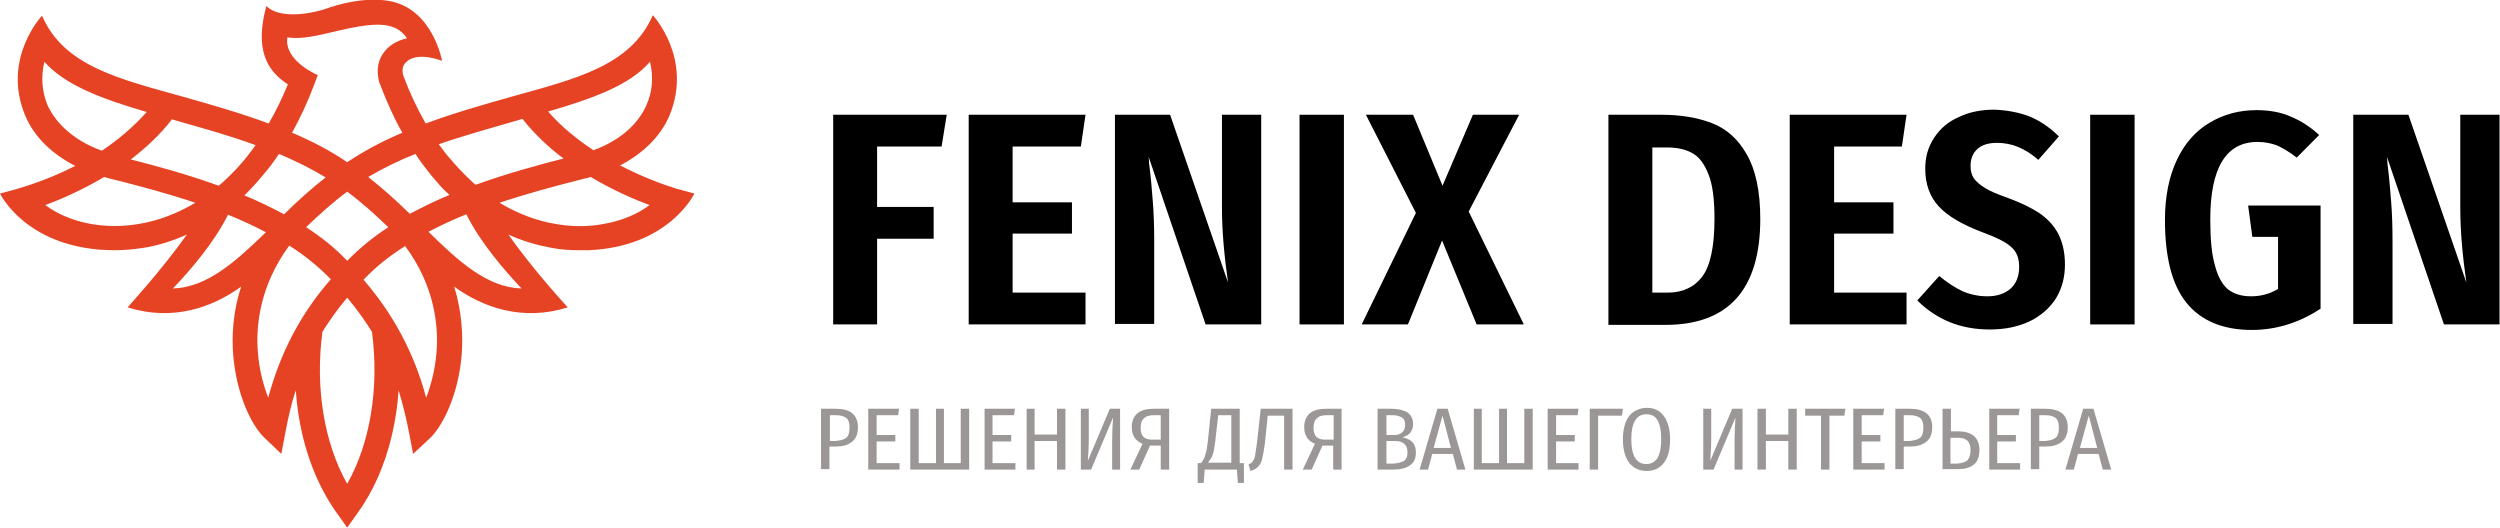 <?xml version="1.0" encoding="UTF-8"?> <svg xmlns="http://www.w3.org/2000/svg" width="199" height="42" viewBox="0 0 199 42" fill="none"> <g clip-path="url(#clip0)"> <path d="M55.274 15.406L53.786 15.003C53.786 15.003 53.711 14.966 53.563 14.929C53.488 14.893 53.451 14.893 53.377 14.856H53.339L53.228 14.819C52.447 14.562 50.996 14.012 49.359 13.169C51.182 12.215 52.596 10.858 53.302 9.17C55.162 4.622 51.963 1.21 51.963 1.21C50.215 5.245 45.826 6.272 40.693 7.703C38.498 8.327 36.155 8.987 33.886 9.831C33.216 8.657 32.621 7.41 32.1 6.016C32.026 5.686 31.952 5.282 32.361 4.915C33.254 4.072 35.188 4.842 35.188 4.842C35.188 4.842 34.444 0.66 30.947 0.073C29.422 -0.183 27.711 0.11 26.261 0.587C24.81 1.137 22.243 1.541 21.202 0.477C20.272 3.888 21.202 5.612 22.913 6.713C22.466 7.813 21.946 8.877 21.388 9.831C19.119 8.987 16.776 8.327 14.581 7.703C9.448 6.272 5.059 5.245 3.348 1.247C3.348 1.247 0.112 4.659 2.009 9.207C2.715 10.894 4.129 12.252 5.989 13.205C3.496 14.489 1.153 15.113 0 15.406C0 15.406 2.157 19.918 9.15 19.918C9.894 19.918 10.638 19.845 11.382 19.735C12.572 19.551 13.725 19.184 14.879 18.671C12.87 21.495 10.155 24.466 10.155 24.466C13.763 25.604 16.924 24.466 19.193 22.816C18.524 24.87 18.449 26.777 18.561 28.244C18.821 31.436 20.049 33.93 21.09 34.884L22.392 36.131L22.727 34.37C22.913 33.417 23.136 32.279 23.545 31.069C23.62 32.279 23.806 33.453 24.066 34.59C24.624 36.975 25.591 39.175 26.856 40.9L27.637 42L28.418 40.9C29.683 39.175 30.65 37.011 31.208 34.59C31.468 33.453 31.654 32.279 31.728 31.069C32.1 32.279 32.361 33.417 32.547 34.37L32.882 36.131L34.221 34.884C35.262 33.893 36.489 31.399 36.75 28.244C36.861 26.777 36.787 24.87 36.155 22.816C38.424 24.466 41.585 25.604 45.194 24.466C45.194 24.466 42.441 21.495 40.469 18.671C41.585 19.184 42.739 19.514 43.929 19.735C44.673 19.881 45.454 19.918 46.198 19.918C46.421 19.918 46.607 19.918 46.793 19.918H46.83C53.265 19.661 55.274 15.406 55.274 15.406ZM51.74 4.915C52.038 6.162 51.926 7.336 51.442 8.4C50.736 9.977 49.248 11.224 47.239 11.958C45.975 11.114 44.71 10.124 43.631 8.877C47.165 7.85 50.141 6.786 51.74 4.915ZM41.214 9.574C41.325 9.537 41.437 9.5 41.585 9.464C42.553 10.674 43.668 11.738 44.859 12.618C42.85 13.132 40.395 13.792 37.866 14.709C37.791 14.636 37.717 14.599 37.643 14.526C37.345 14.232 37.047 13.976 36.75 13.645C36.601 13.499 36.452 13.352 36.304 13.169C36.118 12.985 35.969 12.765 35.783 12.582C35.671 12.435 35.56 12.325 35.448 12.178C35.411 12.142 35.374 12.068 35.336 12.031C35.188 11.848 35.076 11.665 34.927 11.481C37.047 10.748 39.205 10.161 41.214 9.574ZM33.068 12.252C33.477 12.875 33.923 13.462 34.369 14.012C34.444 14.086 34.518 14.196 34.593 14.269C34.667 14.342 34.741 14.452 34.816 14.526C35.113 14.893 35.448 15.223 35.783 15.516C34.704 15.956 33.663 16.47 32.621 17.02C31.58 15.993 30.464 15.003 29.311 14.086C30.501 13.389 31.766 12.765 33.068 12.252ZM30.91 18.084C29.72 18.854 28.604 19.771 27.637 20.762C26.67 19.735 25.554 18.854 24.364 18.084C25.405 17.093 26.484 16.103 27.637 15.259C28.79 16.103 29.869 17.093 30.91 18.084ZM22.876 2.971C23.992 3.155 25.331 2.824 26.707 2.494C29.683 1.797 31.431 1.614 32.398 3.045C31.431 3.265 30.873 3.741 30.575 4.145C30.203 4.622 29.869 5.429 30.203 6.603L30.241 6.676C30.761 8.07 31.356 9.39 32.026 10.564C30.464 11.224 29.013 11.995 27.637 12.912C26.298 11.995 24.81 11.224 23.248 10.564C23.917 9.354 24.512 8.07 25.033 6.676L25.294 5.979C25.294 5.979 22.578 4.842 22.876 2.971ZM22.206 12.252C23.508 12.802 24.773 13.425 25.926 14.122C24.735 15.039 23.657 16.03 22.615 17.057C21.574 16.506 20.532 15.993 19.454 15.553C19.937 15.076 20.421 14.562 20.867 14.012C21.351 13.462 21.797 12.875 22.206 12.252ZM13.688 9.5C13.8 9.537 13.911 9.574 14.06 9.61C16.106 10.197 18.263 10.784 20.346 11.555C20.198 11.738 20.086 11.921 19.937 12.105C19.23 13.059 18.449 13.866 17.631 14.599C17.557 14.672 17.482 14.709 17.408 14.783C14.879 13.866 12.424 13.205 10.415 12.692C11.605 11.775 12.758 10.711 13.688 9.5ZM3.794 8.4C3.348 7.336 3.236 6.162 3.534 4.915C5.17 6.786 8.146 7.886 11.68 8.914C10.601 10.124 9.373 11.151 8.109 11.995C6.063 11.261 4.538 9.977 3.794 8.4ZM11.047 17.827C8.258 18.304 5.468 17.717 3.608 16.323C4.798 15.883 6.509 15.149 8.295 14.086L8.518 14.159C8.853 14.232 9.187 14.342 9.559 14.416C11.271 14.856 13.354 15.406 15.548 16.14C14.135 16.983 12.61 17.57 11.047 17.827ZM13.763 22.962C15.102 21.569 17.036 19.331 18.152 17.093C19.156 17.497 20.198 17.974 21.165 18.487C18.71 20.872 16.441 22.889 13.763 22.962ZM21.351 31.656C20.979 30.702 20.644 29.492 20.532 28.098C20.346 25.934 20.681 22.742 23.024 19.551C24.252 20.321 25.368 21.238 26.335 22.229C23.954 24.943 22.318 28.061 21.351 31.656ZM27.637 38.515C25.814 35.287 25.07 30.886 25.665 26.41C26.223 25.53 26.856 24.613 27.637 23.696C28.418 24.613 29.05 25.53 29.608 26.41C30.203 30.886 29.459 35.287 27.637 38.515ZM34.741 28.098C34.63 29.455 34.295 30.702 33.923 31.656C32.956 28.061 31.282 24.98 28.939 22.265C29.906 21.238 31.022 20.358 32.249 19.588C34.593 22.742 34.927 25.934 34.741 28.098ZM41.511 22.962C38.833 22.889 36.564 20.872 34.109 18.451C35.076 17.937 36.118 17.46 37.122 17.057C38.238 19.331 40.209 21.569 41.511 22.962ZM48.243 17.79C48.02 17.827 47.834 17.864 47.611 17.9C47.5 17.9 47.425 17.937 47.314 17.937C46.309 18.047 45.268 18.011 44.226 17.827C42.664 17.57 41.176 16.983 39.763 16.14C41.957 15.406 44.04 14.856 45.751 14.416C46.123 14.306 46.458 14.232 46.793 14.159C46.867 14.122 46.942 14.122 47.016 14.086C48.801 15.149 50.513 15.883 51.703 16.323C50.736 17.057 49.545 17.534 48.243 17.79Z" fill="#E64324"></path> <path d="M66.321 25.824V9.134H75.36L74.95 11.665H69.817V16.47H74.318V19.001H69.817V25.824H66.321Z" fill="black"></path> <path d="M86.407 9.134L86.035 11.665H80.604V16.103H85.328V18.597H80.604V23.293H86.407V25.824H77.108V9.134H86.407Z" fill="black"></path> <path d="M100.43 25.824H95.966L91.428 12.472C91.466 12.692 91.466 12.875 91.466 12.985C91.614 14.122 91.689 15.113 91.763 16.03C91.838 16.947 91.875 18.011 91.875 19.184V25.787H88.75V9.134H93.139L97.752 22.486C97.454 20.395 97.268 18.414 97.268 16.543V9.134H100.393V25.824H100.43Z" fill="black"></path> <path d="M106.976 9.134H103.443V25.824H106.976V9.134Z" fill="black"></path> <path d="M116.908 16.837L121.297 25.824H117.54L114.788 19.148L112.072 25.824H108.39L112.705 16.947L108.725 9.134H112.481L114.825 14.783L117.243 9.134H120.925L116.908 16.837Z" fill="black"></path> <path d="M136.25 9.794C137.403 10.234 138.333 11.041 139.04 12.288C139.746 13.499 140.118 15.223 140.118 17.424C140.118 23.036 137.589 25.86 132.567 25.86H128.03V9.134H132.233C133.758 9.134 135.097 9.354 136.25 9.794ZM131.526 11.701V23.293H132.753C133.944 23.293 134.874 22.852 135.506 22.009C136.138 21.165 136.473 19.625 136.473 17.424C136.473 15.883 136.324 14.672 135.99 13.866C135.655 13.022 135.246 12.472 134.688 12.178C134.167 11.885 133.497 11.738 132.716 11.738H131.526V11.701Z" fill="black"></path> <path d="M151.761 9.134L151.389 11.665H145.995V16.103H150.719V18.597H145.995V23.293H151.761V25.824H142.462V9.134H151.761Z" fill="black"></path> <path d="M161.581 9.28C162.436 9.647 163.18 10.161 163.887 10.858L162.25 12.728C161.729 12.252 161.171 11.921 160.651 11.701C160.13 11.481 159.535 11.371 158.977 11.371C158.307 11.371 157.787 11.518 157.415 11.848C157.043 12.178 156.857 12.618 156.857 13.205C156.857 13.609 156.931 13.902 157.117 14.196C157.303 14.452 157.601 14.709 158.01 14.966C158.419 15.223 159.051 15.479 159.869 15.773C160.874 16.14 161.692 16.543 162.362 16.983C162.994 17.424 163.515 17.974 163.849 18.634C164.184 19.294 164.37 20.101 164.37 21.055C164.37 22.045 164.147 22.926 163.664 23.733C163.18 24.503 162.473 25.127 161.581 25.567C160.651 26.007 159.609 26.227 158.382 26.227C156.075 26.227 154.178 25.457 152.616 23.916L154.364 21.972C154.997 22.486 155.592 22.889 156.224 23.183C156.819 23.439 157.489 23.586 158.196 23.586C158.977 23.586 159.609 23.366 160.055 22.962C160.502 22.559 160.725 21.972 160.725 21.238C160.725 20.578 160.539 20.065 160.13 19.698C159.721 19.294 158.977 18.927 157.898 18.524C156.224 17.9 155.034 17.203 154.327 16.433C153.621 15.663 153.249 14.672 153.249 13.425C153.249 12.508 153.472 11.701 153.955 10.968C154.439 10.234 155.071 9.684 155.927 9.317C156.745 8.914 157.712 8.73 158.754 8.73C159.758 8.767 160.725 8.95 161.581 9.28Z" fill="black"></path> <path d="M169.913 9.134H166.379V25.824H169.913V9.134Z" fill="black"></path> <path d="M182.336 9.28C183.154 9.61 183.936 10.124 184.605 10.748L182.82 12.545C182.262 12.105 181.741 11.811 181.295 11.591C180.811 11.408 180.29 11.298 179.695 11.298C177.203 11.298 175.938 13.352 175.938 17.46C175.938 19.038 176.05 20.248 176.31 21.128C176.534 22.009 176.905 22.669 177.352 23.036C177.835 23.403 178.431 23.586 179.174 23.586C179.956 23.586 180.662 23.403 181.332 22.999V18.854H179.286L178.951 16.36H184.717V24.576C183.936 25.09 183.043 25.53 182.113 25.824C181.183 26.117 180.216 26.264 179.249 26.264C176.943 26.264 175.194 25.53 174.041 24.1C172.888 22.669 172.33 20.468 172.33 17.497C172.33 15.626 172.665 14.012 173.297 12.692C173.93 11.371 174.785 10.418 175.901 9.757C177.017 9.097 178.245 8.767 179.621 8.767C180.588 8.767 181.518 8.914 182.336 9.28Z" fill="black"></path> <path d="M199 25.824H194.537L189.999 12.472C190.036 12.692 190.036 12.875 190.036 12.985C190.185 14.122 190.259 15.113 190.333 16.03C190.408 16.947 190.445 18.011 190.445 19.184V25.787H187.32V9.134H191.71L196.322 22.486C196.024 20.395 195.838 18.414 195.838 16.543V9.134H198.963V25.824H199Z" fill="black"></path> <path d="M67.846 32.903C68.144 33.16 68.292 33.527 68.292 34.004C68.292 34.517 68.144 34.92 67.809 35.177C67.474 35.434 67.065 35.544 66.507 35.544H66.023V37.342H65.354V32.536H66.47C67.102 32.536 67.549 32.646 67.846 32.903ZM67.362 34.847C67.549 34.7 67.623 34.407 67.623 34.04C67.623 33.673 67.549 33.417 67.362 33.27C67.177 33.123 66.916 33.05 66.507 33.05H66.061V35.104H66.507C66.879 35.067 67.177 34.994 67.362 34.847Z" fill="#9B9796"></path> <path d="M71.566 32.536L71.491 33.05H69.78V34.627H71.268V35.141H69.78V36.865H71.603V37.378H69.111V32.536H71.566Z" fill="#9B9796"></path> <path d="M77.145 32.536V37.378H72.458V32.536H73.128V36.865H74.504V32.536H75.136V36.865H76.476V32.536H77.145Z" fill="#9B9796"></path> <path d="M80.79 32.536L80.716 33.05H79.005V34.627H80.493V35.141H79.005V36.865H80.828V37.378H78.373V32.536H80.79Z" fill="#9B9796"></path> <path d="M84.138 37.378V35.104H82.353V37.378H81.72V32.536H82.353V34.59H84.138V32.536H84.808V37.378H84.138Z" fill="#9B9796"></path> <path d="M89.159 37.378H88.527V35.031C88.527 34.407 88.564 33.783 88.602 33.233L86.853 37.378H86.035V32.536H86.667V34.884C86.667 35.544 86.63 36.131 86.593 36.681L88.341 32.536H89.159V37.378Z" fill="#9B9796"></path> <path d="M93.065 32.536V37.378H92.395V35.471H91.54L90.684 37.378H89.978L90.945 35.324C90.387 35.104 90.089 34.664 90.089 34.004C90.089 33.527 90.238 33.16 90.536 32.903C90.833 32.646 91.28 32.536 91.875 32.536H93.065ZM92.395 34.957V33.05H91.875C91.503 33.05 91.205 33.123 91.056 33.307C90.871 33.453 90.796 33.71 90.796 34.077C90.796 34.37 90.871 34.627 91.019 34.774C91.168 34.92 91.391 34.994 91.689 34.994H92.395V34.957Z" fill="#9B9796"></path> <path d="M99.016 36.865V38.442H98.533L98.459 37.378H95.892L95.817 38.442H95.334V36.865H95.594C95.706 36.755 95.78 36.608 95.855 36.461C95.929 36.314 95.966 36.094 96.041 35.838C96.078 35.581 96.152 35.177 96.189 34.7L96.413 32.536H98.682V36.865H99.016ZM98.012 33.05H96.971L96.785 34.664C96.747 35.141 96.673 35.507 96.636 35.764C96.599 36.021 96.524 36.241 96.45 36.388C96.376 36.535 96.264 36.681 96.152 36.828H98.012V33.05Z" fill="#9B9796"></path> <path d="M102.885 32.536V37.378H102.215V33.087H100.913L100.69 35.251C100.616 35.801 100.542 36.241 100.467 36.535C100.393 36.828 100.281 37.011 100.132 37.158C99.984 37.305 99.798 37.415 99.537 37.488L99.388 36.975C99.537 36.901 99.649 36.828 99.723 36.718C99.798 36.608 99.872 36.461 99.909 36.241C99.946 36.021 99.984 35.691 100.058 35.214L100.356 32.536H102.885Z" fill="#9B9796"></path> <path d="M106.79 32.536V37.378H106.121V35.471H105.265L104.41 37.378H103.703L104.67 35.324C104.112 35.104 103.815 34.664 103.815 34.004C103.815 33.527 103.963 33.16 104.261 32.903C104.559 32.646 105.005 32.536 105.6 32.536H106.79ZM106.158 34.957V33.05H105.637C105.265 33.05 104.968 33.123 104.819 33.307C104.633 33.453 104.559 33.71 104.559 34.077C104.559 34.37 104.633 34.627 104.782 34.774C104.931 34.92 105.154 34.994 105.451 34.994H106.158V34.957Z" fill="#9B9796"></path> <path d="M112.705 36.021C112.705 36.498 112.556 36.828 112.221 37.048C111.924 37.268 111.477 37.378 110.919 37.378H109.655V32.536H110.733C111.291 32.536 111.738 32.646 112.035 32.83C112.333 33.05 112.481 33.343 112.481 33.747C112.481 34.04 112.407 34.26 112.258 34.444C112.109 34.627 111.886 34.737 111.626 34.81C112.37 34.957 112.705 35.324 112.705 36.021ZM110.361 33.05V34.627H110.994C111.254 34.627 111.477 34.554 111.626 34.407C111.775 34.26 111.849 34.077 111.849 33.82C111.849 33.563 111.775 33.343 111.589 33.233C111.403 33.123 111.18 33.05 110.808 33.05H110.361ZM111.775 36.681C111.961 36.535 112.035 36.314 112.035 36.021C112.035 35.397 111.7 35.104 111.031 35.104H110.361V36.901H110.956C111.291 36.865 111.589 36.791 111.775 36.681Z" fill="#9B9796"></path> <path d="M115.978 37.378L115.643 36.131H114.007L113.672 37.378H113.002L114.416 32.536H115.234L116.647 37.378H115.978ZM114.118 35.654H115.494L114.825 33.087L114.118 35.654Z" fill="#9B9796"></path> <path d="M122.004 32.536V37.378H117.317V32.536H117.949V36.865H119.326V32.536H119.958V36.865H121.334V32.536H122.004Z" fill="#9B9796"></path> <path d="M125.649 32.536L125.575 33.05H123.863V34.627H125.351V35.141H123.863V36.865H125.649V37.378H123.194V32.536H125.649Z" fill="#9B9796"></path> <path d="M129.183 32.536L129.108 33.087H127.211V37.378H126.542V32.536H129.183Z" fill="#9B9796"></path> <path d="M132.419 33.087C132.753 33.527 132.939 34.15 132.939 34.957C132.939 35.764 132.791 36.388 132.456 36.828C132.121 37.268 131.675 37.488 131.08 37.488C130.484 37.488 130.038 37.268 129.703 36.865C129.369 36.425 129.183 35.801 129.183 34.994C129.183 34.444 129.257 34.004 129.406 33.6C129.555 33.233 129.778 32.94 130.075 32.756C130.373 32.573 130.708 32.463 131.08 32.463C131.638 32.463 132.084 32.646 132.419 33.087ZM129.852 34.957C129.852 36.278 130.261 36.938 131.042 36.938C131.414 36.938 131.712 36.791 131.935 36.461C132.121 36.131 132.233 35.654 132.233 34.957C132.233 34.26 132.121 33.747 131.935 33.453C131.749 33.123 131.452 32.976 131.042 32.976C130.261 32.976 129.852 33.637 129.852 34.957Z" fill="#9B9796"></path> <path d="M138.705 37.378H138.072V35.031C138.072 34.407 138.11 33.783 138.147 33.233L136.399 37.378H135.58V32.536H136.213V34.884C136.213 35.544 136.175 36.131 136.138 36.681L137.886 32.536H138.705V37.378Z" fill="#9B9796"></path> <path d="M142.35 37.378V35.104H140.565V37.378H139.895V32.536H140.565V34.59H142.35V32.536H143.02V37.378H142.35Z" fill="#9B9796"></path> <path d="M146.888 32.536L146.814 33.087H145.623V37.378H144.954V33.087H143.689V32.536H146.888Z" fill="#9B9796"></path> <path d="M149.975 32.536L149.901 33.05H148.19V34.627H149.678V35.141H148.19V36.865H150.013V37.378H147.52V32.536H149.975Z" fill="#9B9796"></path> <path d="M153.36 32.903C153.658 33.16 153.807 33.527 153.807 34.004C153.807 34.517 153.658 34.92 153.323 35.177C152.988 35.434 152.579 35.544 152.021 35.544H151.538V37.342H150.868V32.536H151.984C152.579 32.536 153.025 32.646 153.36 32.903ZM152.839 34.847C153.025 34.7 153.1 34.407 153.1 34.04C153.1 33.673 153.025 33.417 152.839 33.27C152.653 33.123 152.393 33.05 151.984 33.05H151.538V35.104H151.984C152.356 35.067 152.653 34.994 152.839 34.847Z" fill="#9B9796"></path> <path d="M157.117 34.7C157.415 34.957 157.563 35.324 157.563 35.801C157.563 36.351 157.415 36.755 157.117 36.975C156.819 37.231 156.41 37.342 155.852 37.342H154.625V32.536H155.294V34.334H155.852C156.373 34.334 156.819 34.444 157.117 34.7ZM156.596 36.645C156.745 36.498 156.857 36.204 156.857 35.838C156.857 35.507 156.782 35.251 156.596 35.067C156.41 34.92 156.187 34.847 155.815 34.847H155.257V36.901H155.815C156.187 36.865 156.41 36.791 156.596 36.645Z" fill="#9B9796"></path> <path d="M160.762 32.536L160.688 33.05H158.977V34.627H160.465V35.141H158.977V36.865H160.799V37.378H158.344V32.536H160.762Z" fill="#9B9796"></path> <path d="M164.147 32.903C164.445 33.16 164.593 33.527 164.593 34.004C164.593 34.517 164.445 34.92 164.11 35.177C163.775 35.434 163.366 35.544 162.808 35.544H162.324V37.342H161.655V32.536H162.771C163.366 32.536 163.812 32.646 164.147 32.903ZM163.626 34.847C163.812 34.7 163.887 34.407 163.887 34.04C163.887 33.673 163.812 33.417 163.626 33.27C163.44 33.123 163.18 33.05 162.771 33.05H162.324V35.104H162.771C163.18 35.067 163.44 34.994 163.626 34.847Z" fill="#9B9796"></path> <path d="M167.383 37.378L167.048 36.131H165.412L165.077 37.378H164.407L165.821 32.536H166.639L168.053 37.378H167.383ZM165.561 35.654H166.937L166.267 33.087L165.561 35.654Z" fill="#9B9796"></path> </g> <defs> <clipPath id="clip0"> <rect width="199" height="42" fill="white"></rect> </clipPath> </defs> </svg> 